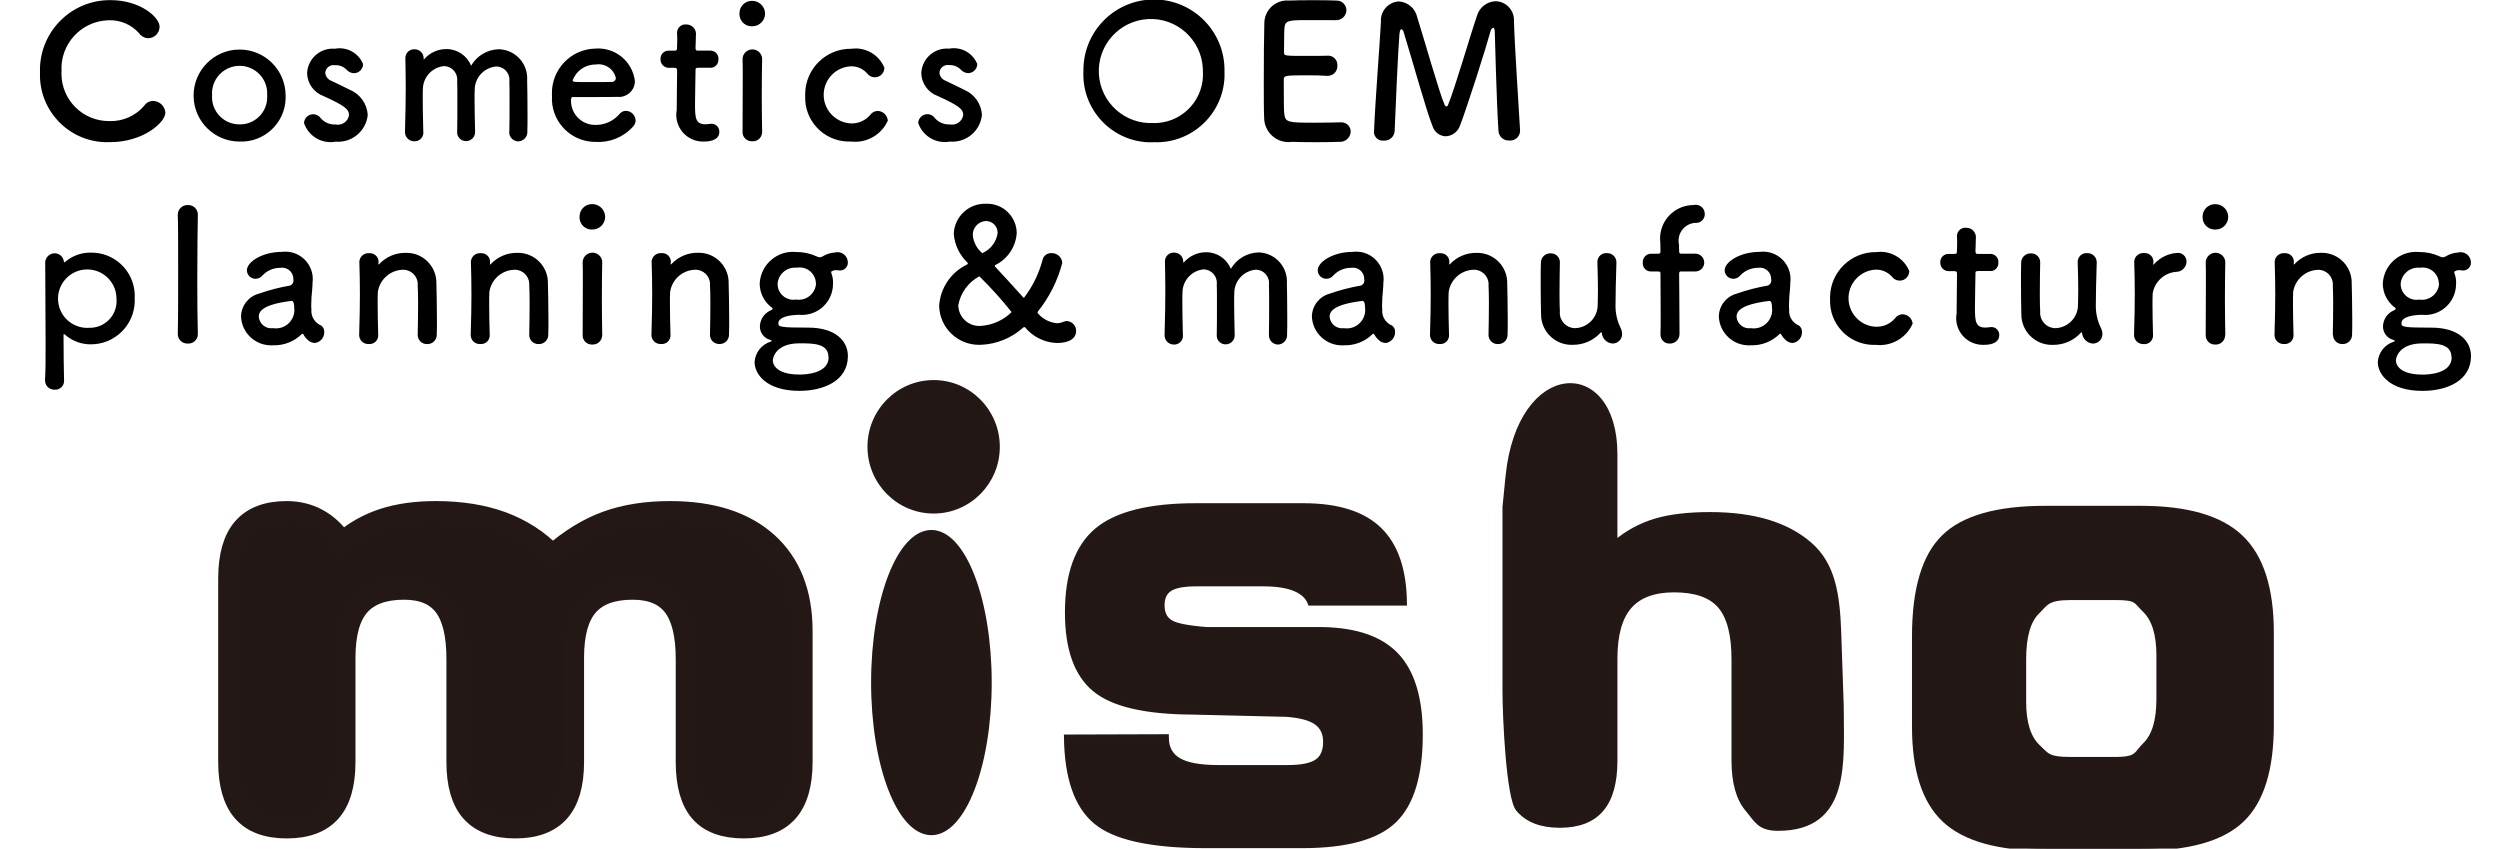 <?xml version="1.0" encoding="utf-8"?>
<!-- Generator: Adobe Illustrator 15.0.0, SVG Export Plug-In . SVG Version: 6.00 Build 0)  -->
<!DOCTYPE svg PUBLIC "-//W3C//DTD SVG 1.1//EN" "http://www.w3.org/Graphics/SVG/1.1/DTD/svg11.dtd">
<svg version="1.1" id="logo-footer" xmlns="http://www.w3.org/2000/svg" xmlns:xlink="http://www.w3.org/1999/xlink" x="0px"
	 y="0px" width="123px" height="41.75px" viewBox="75.369 0 123 41.75" enable-background="new 75.369 0 123 41.75"
	 xml:space="preserve">
<path id="Misho_Co._Ltd." display="none" d="M76.528,38.635c0.026,0.576,0.516,1.022,1.092,0.996
	c0.024-0.001,0.05-0.003,0.074-0.006c0.666,0.063,1.257-0.428,1.319-1.094c0-0.002,0-0.004,0.001-0.006
	c0.109-3.037,0.418-9.727,0.572-11.662c0.043-0.463,0.132-0.639,0.242-0.639c0.158,0.085,0.265,0.24,0.286,0.418
	c0.814,2.601,2.75,9.571,3.454,11.244c0.206,0.711,0.845,1.208,1.584,1.232c0.773-0.031,1.452-0.526,1.717-1.254
	c0.9-2.355,3.168-9.506,3.652-11.332c0.021-0.201,0.146-0.377,0.33-0.463c0.109,0,0.2,0.154,0.2,0.529c0,0,0.22,8.734,0.439,11.881
	c0.045,0.678,0.631,1.19,1.308,1.146c0.004-0.001,0.009-0.001,0.013-0.001c0.649,0.053,1.22-0.431,1.273-1.08
	c0.002-0.021,0.003-0.043,0.003-0.064v-0.088c-0.176-3.125-0.66-10.275-0.726-13.113c0.072-1.252-0.884-2.325-2.136-2.397
	c-0.021-0.001-0.043-0.002-0.064-0.003c-1.069,0.035-1.989,0.767-2.266,1.8c-0.858,2.509-2.619,8.625-3.455,10.649
	c-0.02,0.102-0.099,0.181-0.2,0.199c-0.106-0.017-0.192-0.096-0.22-0.199c-0.528-1.078-2.464-7.9-3.3-10.539
	c-0.23-1.06-1.141-1.834-2.224-1.893c-1.267,0.089-2.223,1.188-2.135,2.455c0.001,0.003,0.001,0.006,0.001,0.01
	c-0.176,3.189-0.682,9.373-0.836,13.224v0.044L76.528,38.635z M98.412,25.875c0.848,0.004,1.537-0.681,1.54-1.527
	c0-0.012,0-0.023,0-0.035c-0.026-0.832-0.707-1.494-1.54-1.5c-0.824-0.025-1.513,0.621-1.539,1.445
	c-0.001,0.019-0.001,0.037-0.001,0.055c-0.058,0.805,0.548,1.504,1.352,1.561C98.287,25.878,98.349,25.879,98.412,25.875z
	 M99.6,38.593v-0.044c-0.022-1.21-0.044-2.773-0.044-4.291c0-1.848,0.021-3.586,0.044-4.488v-0.045
	c-0.069-0.648-0.65-1.118-1.3-1.049c-0.578,0.061-1.026,0.535-1.055,1.116c0.022,0.594,0.022,1.474,0.022,2.464
	c0,2-0.022,4.512-0.022,6.337c-0.013,0.607,0.469,1.11,1.076,1.124c0.03,0,0.06,0,0.09-0.002c0.613,0.043,1.146-0.419,1.188-1.032
	c0.002-0.03,0.003-0.062,0.003-0.092L99.6,38.593z M108.918,36.523c-0.085-1.333-0.922-2.502-2.155-3.014
	c-0.66-0.352-1.65-0.792-2.223-1.078c-0.408-0.155-0.69-0.532-0.726-0.968c0.051-0.554,0.541-0.96,1.094-0.909
	c0.024,0.002,0.048,0.006,0.072,0.01c0.516-0.029,1.02,0.163,1.386,0.527c0.226,0.266,0.552,0.425,0.9,0.44
	c0.604-0.01,1.09-0.497,1.1-1.101c0-0.858-1.364-1.849-3.388-1.849c-1.698-0.146-3.191,1.114-3.337,2.812
	c-0.004,0.045-0.007,0.092-0.009,0.138c0.03,1.237,0.816,2.329,1.98,2.75c2.575,1.166,3.059,1.584,3.059,2.288
	c0,0.507-0.462,1.123-1.628,1.123c-0.683,0.038-1.343-0.247-1.782-0.771c-0.2-0.289-0.529-0.462-0.881-0.463
	c-0.596-0.005-1.091,0.462-1.122,1.058c0,0.726,1.122,2.243,3.808,2.243c1.955,0.157,3.673-1.286,3.854-3.239L108.918,36.523z
	 M117.694,38.549c-0.001,0.607,0.491,1.101,1.099,1.102c0.016,0,0.03-0.001,0.045-0.002c0.614,0.02,1.127-0.464,1.146-1.078
	c0.001-0.029,0-0.059-0.001-0.088c0.021-0.461,0.021-1.077,0.021-1.76c0-1.629-0.044-3.587-0.065-4.379
	c0.107-1.984-1.414-3.682-3.399-3.79c-0.157-0.009-0.315-0.007-0.473,0.005c-1.063-0.014-2.104,0.31-2.971,0.924
	c-0.032,0.029-0.069,0.053-0.11,0.066c-0.044,0-0.044-0.044-0.044-0.132c0.021-0.748,0.044-3.388,0.065-5.478
	c0.008-0.566-0.446-1.032-1.013-1.039c-0.036,0-0.073,0.001-0.108,0.005c-0.592-0.052-1.112,0.386-1.164,0.976
	c-0.001,0.012-0.002,0.024-0.002,0.036c0,1.474,0.021,4.092,0.021,6.843c0,2.772-0.021,5.676-0.088,7.768v0.044
	c0.003,0.6,0.491,1.083,1.091,1.081c0.025,0,0.05-0.002,0.075-0.004c0.571,0.049,1.074-0.377,1.122-0.948
	c0.005-0.058,0.005-0.116,0-0.173c-0.044-1.563-0.066-2.861-0.066-3.873c0-0.727,0-1.301,0.022-1.694
	c0.186-1.37,1.369-2.383,2.751-2.354c1.104-0.026,2.021,0.847,2.049,1.951c0.001,0.054,0,0.107-0.003,0.161
	c0.021,0.353,0.044,1.078,0.044,1.937c0,1.342-0.022,2.971-0.044,3.873V38.549L117.694,38.549z M127.658,39.736
	c2.946,0.105,5.419-2.199,5.523-5.145c0.005-0.141,0.005-0.281-0.001-0.422c-0.018-3.057-2.509-5.52-5.565-5.503
	s-5.52,2.509-5.503,5.565c0.018,3.05,2.499,5.511,5.549,5.502L127.658,39.736z M127.658,37.669c-1.814,0.024-3.305-1.426-3.33-3.239
	c-0.001-0.087,0.001-0.174,0.007-0.261c-0.123-1.829,1.26-3.411,3.089-3.534s3.411,1.26,3.534,3.088c0.01,0.148,0.01,0.298,0,0.446
	c0.127,1.8-1.229,3.362-3.029,3.49c-0.089,0.007-0.179,0.009-0.268,0.008L127.658,37.669z M155.283,36.26
	c-0.051-0.78-0.689-1.393-1.471-1.41c-0.434-0.004-0.839,0.212-1.078,0.572c-1.048,1.234-2.604,1.918-4.222,1.854
	c-4.644,0-5.722-4.137-5.722-5.985c0-2.972,1.981-6.14,5.7-6.14c1.383-0.047,2.714,0.526,3.63,1.563
	c0.259,0.365,0.676,0.586,1.123,0.594c0.741-0.021,1.333-0.623,1.342-1.363c0-1.188-2.377-3.213-5.875-3.213
	c-4.643-0.063-8.457,3.649-8.52,8.292c-0.002,0.141,0,0.281,0.005,0.421c-0.157,4.463,3.333,8.207,7.795,8.364
	c0.21,0.007,0.421,0.007,0.632-0.003c4.045-0.004,6.663-2.402,6.663-3.547L155.283,36.26z M162.104,39.736
	c2.946,0.105,5.42-2.197,5.524-5.145c0.005-0.141,0.005-0.281-0.002-0.422c-0.017-3.057-2.509-5.52-5.564-5.503
	c-3.057,0.017-5.521,2.509-5.503,5.565c0.017,3.051,2.501,5.513,5.553,5.502L162.104,39.736z M162.104,37.669
	c-1.814,0.024-3.305-1.427-3.329-3.241c-0.001-0.086,0.001-0.172,0.007-0.259c-0.123-1.829,1.26-3.411,3.089-3.534
	c1.828-0.123,3.411,1.26,3.534,3.088c0.01,0.148,0.01,0.298,0,0.446c0.127,1.801-1.23,3.364-3.032,3.49
	c-0.087,0.006-0.174,0.009-0.261,0.008L162.104,37.669z M172.149,38.068c-0.023-0.838-0.722-1.498-1.56-1.475
	c-0.001,0-0.002,0-0.003,0c-0.824-0.025-1.514,0.623-1.539,1.447c0,0.018-0.001,0.035-0.001,0.053
	c-0.067,0.783,0.512,1.473,1.294,1.54c0.082,0.007,0.164,0.007,0.246,0c0.863-0.009,1.56-0.708,1.565-1.571L172.149,38.068z
	 M175.509,41.391c0.572-0.66,1.585-2,2.157-2.838c0.162-0.225,0.254-0.492,0.265-0.77c-0.027-0.687-0.591-1.23-1.277-1.233
	c-0.439,0.015-0.837,0.269-1.034,0.661c-1.628,2.706-1.848,3.189-1.848,3.586c0.017,0.533,0.457,0.953,0.99,0.946
	c0.29-0.005,0.564-0.136,0.751-0.358L175.509,41.391z M185.639,24.251v0.462c0,2.178-0.089,7-0.089,10.012
	c0,0.813,0,1.518,0.022,1.98c0.066,1.936,1.276,2.662,3.3,2.816c0.286,0.021,1.584,0.043,2.86,0.043c1.3,0,2.6-0.021,2.882-0.043
	c0.716,0.048,1.336-0.494,1.385-1.21c0.001-0.015,0.002-0.03,0.002-0.044c0.009-0.637-0.499-1.158-1.135-1.167
	c-0.019-0.001-0.036,0-0.054,0.001h-0.102c-0.418,0.021-1.825,0.043-3.1,0.043c-2.992,0-3.477,0-3.565-1.057
	c-0.021-0.374-0.044-1.363-0.044-2.618c0-3.058,0.067-7.7,0.133-9.108v-0.088c0.052-0.688-0.464-1.287-1.15-1.339
	c-0.035-0.003-0.069-0.004-0.104-0.004c-0.673-0.009-1.226,0.53-1.234,1.204c0,0.031,0.001,0.064,0.003,0.096v0.022L185.639,24.251z
	 M201.916,30.874c0.531,0.005,0.966-0.422,0.971-0.953c0-0.027,0-0.054-0.003-0.081c0.047-0.523-0.34-0.984-0.862-1.031
	c-0.035-0.004-0.07-0.004-0.105-0.004h-1.475c-0.22,0-0.309-0.021-0.309-0.373c0,0,0.045-0.837,0.045-1.431
	c0.104-0.628-0.318-1.222-0.946-1.327c-0.072-0.012-0.146-0.017-0.22-0.015c-0.55-0.056-1.04,0.345-1.096,0.895
	c-0.003,0.032-0.005,0.063-0.005,0.095v0.066c0.022,0.242,0.022,0.506,0.022,0.77c0,0.507-0.022,0.947-0.022,0.947
	c0,0.308-0.021,0.373-0.374,0.373h-0.635c-0.531-0.016-0.976,0.402-0.991,0.935c0,0.026,0,0.053,0.001,0.079
	c-0.03,0.551,0.392,1.023,0.942,1.055c0.016,0,0.032,0.001,0.048,0.001h0.66c0.22,0,0.352,0.022,0.352,0.308v0.33
	c0,0.969-0.044,3.168-0.044,4.444c0,0.899,0,3.785,3.256,3.785c1.146,0,1.871-0.374,1.871-1.166
	c0.015-0.521-0.396-0.954-0.915-0.968c-0.011,0-0.021,0-0.031,0c-0.065,0-0.109,0.021-0.176,0.021
	c-0.168,0.025-0.337,0.039-0.507,0.044c-1.232,0-1.3-0.7-1.3-2.421c0-1.452,0.065-3.322,0.065-4.136c0-0.132,0-0.242,0.33-0.242
	H201.916L201.916,30.874z M214.884,38.374c0.002-0.208-0.052-0.413-0.153-0.595c-0.639-1.232-0.66-1.299-0.66-9.461
	c0-1.849,0.021-3.41,0.066-4.158v-0.11c0.024-0.606-0.447-1.119-1.055-1.144c-0.03-0.002-0.06-0.002-0.09,0
	c-0.596-0.024-1.099,0.439-1.123,1.035c-0.001,0.036-0.001,0.072,0.001,0.108c0.022,0.925,0.066,3.168,0.066,5.722
	c0,0.065-0.022,0.088-0.066,0.088c-0.031,0.003-0.063-0.005-0.088-0.022c-0.841-0.769-1.941-1.193-3.081-1.188
	c-2.92-0.036-5.316,2.303-5.352,5.223c-0.001,0.1,0,0.2,0.005,0.3c-0.166,2.881,2.035,5.351,4.917,5.517
	c0.143,0.008,0.286,0.01,0.43,0.006c1.325,0.003,2.589-0.557,3.478-1.539c0.029-0.037,0.066-0.068,0.109-0.088
	c0.044,0,0.066,0.043,0.088,0.132c0.309,1.21,0.727,1.386,1.232,1.386c0.683,0.01,1.25-0.526,1.279-1.209L214.884,38.374z
	 M208.745,37.648c-1.933,0.191-3.654-1.221-3.846-3.152c-0.191-1.933,1.22-3.654,3.152-3.846c1.932-0.191,3.654,1.219,3.846,3.152
	c0.012,0.122,0.018,0.245,0.017,0.368c0.159,1.753-1.134,3.303-2.887,3.461c-0.093,0.009-0.186,0.013-0.279,0.013L208.745,37.648z
	 M220.404,38.066c-0.023-0.838-0.722-1.499-1.56-1.476c-0.001,0-0.002,0-0.003,0c-0.824-0.025-1.514,0.622-1.539,1.447
	c0,0.018-0.001,0.035,0,0.053c-0.068,0.782,0.511,1.472,1.293,1.54c0.082,0.008,0.164,0.008,0.246,0
	c0.864-0.006,1.563-0.704,1.57-1.568L220.404,38.066z"/>
<path id="Cosmetics_OEM_planning_manufacturing" d="M83.506,5.543c-0.021-0.318-0.281-0.568-0.6-0.577
	c-0.177-0.001-0.343,0.087-0.441,0.235c-0.429,0.504-1.066,0.783-1.728,0.756c-1.288,0.006-2.338-1.034-2.344-2.322
	c0-0.042,0.001-0.084,0.003-0.127C78.322,2.196,79.326,1.073,80.637,1c0.03-0.002,0.061-0.003,0.091-0.003
	c0.565-0.019,1.109,0.215,1.484,0.639c0.105,0.15,0.276,0.241,0.459,0.244c0.304-0.009,0.546-0.255,0.55-0.559
	c0-0.486-0.973-1.314-2.4-1.314c-1.899-0.025-3.46,1.494-3.486,3.394c0,0.057,0,0.114,0.002,0.172
	c-0.064,1.825,1.363,3.357,3.188,3.422c0.086,0.003,0.173,0.002,0.26-0.001C82.434,6.992,83.506,6.011,83.506,5.543z M87.162,6.965
	c1.206,0.043,2.218-0.9,2.26-2.105c0.002-0.058,0.002-0.115-0.001-0.172c-0.008-1.25-1.027-2.258-2.277-2.25
	c-1.251,0.008-2.258,1.028-2.25,2.278C84.901,5.962,85.915,6.968,87.162,6.965z M87.162,6.119c-0.742,0.01-1.353-0.584-1.362-1.327
	c-0.001-0.035,0-0.07,0.003-0.105c-0.051-0.749,0.516-1.396,1.265-1.445c0.748-0.05,1.396,0.516,1.445,1.265
	c0.004,0.06,0.004,0.121,0,0.181c0.052,0.736-0.502,1.376-1.239,1.429C87.236,6.118,87.199,6.12,87.162,6.119z M93.462,5.651
	c-0.035-0.545-0.377-1.024-0.882-1.234c-0.27-0.144-0.675-0.324-0.909-0.441c-0.169-0.063-0.286-0.22-0.3-0.4
	c0.021-0.227,0.222-0.394,0.448-0.373c0.01,0.001,0.02,0.002,0.029,0.004c0.211-0.012,0.417,0.067,0.566,0.216
	c0.093,0.109,0.227,0.174,0.369,0.18c0.247-0.004,0.446-0.203,0.45-0.45c-0.223-0.55-0.803-0.866-1.386-0.756
	c-0.694-0.059-1.306,0.456-1.365,1.15c-0.001,0.019-0.002,0.037-0.003,0.056c0.012,0.506,0.333,0.953,0.81,1.125
	c1.054,0.478,1.251,0.649,1.251,0.937c-0.046,0.303-0.329,0.511-0.632,0.465c-0.012-0.002-0.022-0.004-0.034-0.006
	c-0.278,0.016-0.549-0.101-0.729-0.315c-0.082-0.118-0.217-0.188-0.36-0.189c-0.244-0.002-0.446,0.188-0.459,0.432
	c0.218,0.651,0.882,1.043,1.558,0.918C92.682,7.035,93.385,6.448,93.462,5.651z M100.422,6.479
	c-0.014,0.249,0.176,0.462,0.425,0.476c0.005,0,0.011,0.001,0.017,0.001c0.254-0.005,0.456-0.214,0.452-0.468
	c-0.001-0.011-0.001-0.021-0.002-0.032c0.009-0.2,0.009-0.468,0.009-0.765c0-0.657-0.009-1.432-0.018-1.747
	c0.051-0.787-0.545-1.466-1.332-1.518c-0.022-0.001-0.046-0.002-0.068-0.003c-0.563,0.017-1.077,0.323-1.359,0.81
	c-0.197-0.497-0.68-0.822-1.215-0.819C96.917,2.413,96.523,2.59,96.249,2.9c-0.01,0.012-0.021,0.021-0.036,0.027
	c-0.004-0.017-0.005-0.035-0.001-0.052c0.007-0.242-0.184-0.443-0.426-0.45c-0.008,0-0.016,0-0.023,0
	c-0.237-0.012-0.438,0.171-0.45,0.408c0,0.008,0,0.016,0,0.024v0.018c0.009,0.522,0.018,0.954,0.018,1.4
	c0,0.585-0.009,1.216-0.036,2.179v0.021c-0.013,0.25,0.179,0.463,0.429,0.476c0.01,0.001,0.021,0.001,0.03,0.001
	c0.236,0.009,0.436-0.175,0.445-0.411c0.001-0.025-0.001-0.05-0.004-0.076c-0.019-0.7-0.027-1.224-0.027-1.612
	c0-0.207,0-0.378,0.009-0.522c0.033-0.572,0.482-1.033,1.054-1.08c0.369,0.018,0.653,0.332,0.636,0.701
	c-0.001,0.019-0.003,0.037-0.005,0.055c0.009,0.153,0.009,0.5,0.009,0.909c0,0.55,0,1.2-0.009,1.549v0.009
	c-0.021,0.236,0.153,0.445,0.391,0.466c0.014,0.001,0.027,0.002,0.041,0.001c0.244,0.005,0.446-0.189,0.45-0.434
	c0.001-0.008,0-0.017,0-0.025V6.475c-0.018-0.7-0.027-1.224-0.027-1.612c0-0.207,0-0.378,0.01-0.522
	c0.041-0.573,0.497-1.029,1.07-1.071c0.363,0.011,0.648,0.314,0.638,0.676c-0.001,0.024-0.003,0.047-0.006,0.071
	c0.009,0.153,0.009,0.5,0.009,0.909c0,0.55,0,1.2-0.009,1.549l0,0L100.422,6.479z M106.506,6.236
	c0.087-0.082,0.136-0.196,0.136-0.315c-0.013-0.257-0.221-0.461-0.478-0.468c-0.118,0.001-0.229,0.054-0.306,0.144
	c-0.289,0.348-0.719,0.549-1.171,0.549c-0.654,0.021-1.202-0.491-1.224-1.145c-0.001-0.019-0.001-0.037-0.001-0.055
	c0-0.1,0.019-0.171,0.072-0.171c1.746,0,1.936,0,2.214-0.009c0.427,0.043,0.809-0.267,0.853-0.694
	c0.003-0.03,0.004-0.06,0.004-0.089c-0.118-0.966-0.975-1.668-1.945-1.593c-1.207,0.027-2.163,1.027-2.137,2.234
	c0.001,0.029,0.002,0.059,0.004,0.088c-0.076,1.175,0.815,2.189,1.99,2.265c0.054,0.004,0.107,0.005,0.161,0.004
	C105.369,7.025,106.043,6.75,106.506,6.236z M105.488,4.03c-0.243,0.009-0.648,0.009-1.017,0.009c-0.838,0-0.928,0-0.928-0.081
	c0.17-0.474,0.622-0.788,1.125-0.783c0.455-0.079,0.893,0.208,1,0.657C105.674,3.937,105.593,4.025,105.488,4.03z M110.316,3.337
	c0.218,0.004,0.396-0.169,0.4-0.387c0.001-0.012,0-0.024-0.001-0.036c0.02-0.214-0.139-0.403-0.353-0.422
	c-0.016-0.001-0.031-0.002-0.047-0.001h-0.601c-0.09,0-0.126-0.009-0.126-0.153c0,0,0.019-0.342,0.019-0.585
	c0.043-0.257-0.131-0.5-0.388-0.543c-0.029-0.005-0.06-0.007-0.09-0.006c-0.225-0.023-0.425,0.141-0.447,0.366
	c-0.002,0.013-0.002,0.026-0.002,0.039v0.027c0.009,0.1,0.009,0.208,0.009,0.316c0,0.207-0.009,0.387-0.009,0.387
	c0,0.126-0.01,0.153-0.153,0.153h-0.261c-0.218-0.004-0.397,0.17-0.4,0.387c-0.001,0.009,0,0.018,0,0.027
	c-0.013,0.225,0.16,0.418,0.386,0.431c0.005,0,0.01,0,0.015,0h0.27c0.09,0,0.145,0.009,0.145,0.126v0.135
	c0,0.4-0.019,1.3-0.019,1.819c-0.13,0.713,0.343,1.397,1.057,1.527c0.091,0.017,0.183,0.023,0.275,0.021
	c0.468,0,0.766-0.153,0.766-0.477c0.007-0.213-0.159-0.392-0.372-0.4c-0.005,0-0.011,0-0.016,0c-0.026,0-0.045,0.009-0.071,0.009
	c-0.069,0.01-0.138,0.016-0.207,0.018c-0.5,0-0.531-0.288-0.531-0.99c0-0.6,0.026-1.36,0.026-1.693c0-0.054,0-0.1,0.136-0.1h0.587
	L110.316,3.337z M112.38,1.293c0.347,0.002,0.629-0.277,0.631-0.624c0-0.005,0-0.01,0-0.015c-0.013-0.34-0.29-0.61-0.631-0.612
	c-0.337-0.011-0.619,0.254-0.629,0.592c-0.001,0.007-0.001,0.014-0.001,0.02c-0.021,0.331,0.229,0.617,0.56,0.639
	C112.333,1.294,112.356,1.294,112.38,1.293z M112.866,6.493V6.475c-0.009-0.5-0.018-1.134-0.018-1.756
	c0-0.756,0.009-1.467,0.018-1.836V2.865c-0.027-0.266-0.264-0.459-0.529-0.432c-0.238,0.024-0.423,0.219-0.434,0.458
	c0.009,0.243,0.009,0.6,0.009,1.008c0,0.819-0.009,1.846-0.009,2.593c-0.007,0.247,0.188,0.453,0.436,0.459c0.014,0,0.027,0,0.041,0
	c0.251,0.017,0.468-0.172,0.485-0.423c0.001-0.011,0.001-0.021,0.001-0.032V6.493z M119.049,5.935
	c-0.018-0.265-0.234-0.472-0.5-0.477c-0.147,0.002-0.285,0.077-0.368,0.2c-0.237,0.277-0.59,0.43-0.954,0.414
	c-0.776-0.042-1.372-0.704-1.331-1.479c0.038-0.712,0.602-1.283,1.313-1.33c0.311-0.014,0.611,0.111,0.819,0.342
	c0.15,0.212,0.444,0.262,0.656,0.111c0.124-0.088,0.198-0.229,0.198-0.381c-0.263-0.645-0.93-1.03-1.619-0.936
	c-1.239-0.02-2.26,0.969-2.279,2.208c-0.001,0.038,0,0.076,0.001,0.114c-0.048,1.191,0.879,2.195,2.07,2.242
	c0.06,0.002,0.12,0.002,0.181,0c0.763,0.09,1.497-0.324,1.813-1.024V5.935z M123.681,5.647c-0.035-0.545-0.377-1.024-0.883-1.234
	c-0.271-0.144-0.676-0.324-0.909-0.441c-0.17-0.063-0.287-0.22-0.301-0.4c0.021-0.227,0.222-0.394,0.448-0.373
	c0.01,0.001,0.02,0.002,0.029,0.004c0.211-0.012,0.417,0.066,0.566,0.216c0.094,0.109,0.228,0.174,0.37,0.18
	c0.247-0.004,0.446-0.203,0.45-0.45c-0.224-0.55-0.804-0.866-1.387-0.756c-0.694-0.059-1.306,0.456-1.364,1.15
	c-0.002,0.019-0.003,0.037-0.004,0.056c0.012,0.506,0.334,0.953,0.81,1.125c1.055,0.478,1.253,0.649,1.253,0.937
	c-0.047,0.303-0.329,0.511-0.633,0.465c-0.012-0.002-0.023-0.004-0.034-0.006c-0.279,0.016-0.55-0.101-0.729-0.315
	c-0.082-0.118-0.217-0.189-0.36-0.189c-0.243-0.002-0.446,0.188-0.459,0.432c0.218,0.651,0.882,1.043,1.558,0.918
	c0.797,0.066,1.499-0.519,1.579-1.315V5.647z M132.139,6.997c1.846,0.073,3.402-1.365,3.476-3.211
	c0.004-0.094,0.003-0.188-0.001-0.282c0.032-1.917-1.495-3.497-3.412-3.529c-1.916-0.032-3.496,1.496-3.529,3.412
	c0,0.039,0,0.078,0,0.117c-0.088,1.842,1.333,3.407,3.175,3.496c0.098,0.005,0.194,0.005,0.292,0.001V6.997z M132.139,6.052
	c-1.412,0.082-2.623-0.997-2.705-2.408c-0.082-1.412,0.997-2.623,2.409-2.705c1.411-0.082,2.622,0.997,2.704,2.409
	c0.003,0.052,0.005,0.104,0.005,0.157c0.084,1.323-0.921,2.463-2.243,2.547c-0.057,0.003-0.113,0.005-0.17,0.005V6.052z
	 M141.081,0.992c0.275,0.018,0.514-0.191,0.531-0.467c0.001-0.007,0.001-0.013,0.001-0.02c-0.001-0.265-0.218-0.479-0.482-0.477
	c-0.006,0-0.012,0-0.018,0c-0.135-0.009-0.63-0.019-1.143-0.019c-0.514,0-1.018,0.009-1.18,0.019
	c-0.616-0.053-1.158,0.403-1.212,1.02c-0.003,0.038-0.005,0.076-0.004,0.114c-0.018,0.568-0.027,1.792-0.027,2.89
	c0,0.729,0,1.4,0.019,1.774c0.019,0.662,0.571,1.184,1.234,1.165c0.048-0.001,0.096-0.005,0.144-0.013
	c0.117,0.009,0.639,0.018,1.152,0.018c0.513,0,1.044-0.009,1.16-0.018c0.289,0.024,0.543-0.191,0.567-0.479
	c0-0.007,0.001-0.014,0.001-0.021c0.002-0.252-0.201-0.458-0.454-0.46c-0.011,0-0.021,0-0.033,0.001h-0.045
	c-0.171,0.009-0.747,0.018-1.277,0.018c-1.27,0-1.413-0.018-1.458-0.432c-0.019-0.153-0.027-0.36-0.027-1.7
	c0-0.189,0.09-0.2,1.206-0.2c0.342,0,0.684,0.009,0.909,0.027h0.045c0.264,0.001,0.478-0.212,0.479-0.476
	c0-0.012-0.001-0.025-0.002-0.038c0.015-0.25-0.176-0.464-0.426-0.479c-0.024-0.001-0.049-0.001-0.074,0.002
	c-0.162,0.009-0.594,0.009-1.008,0.009c-1.107,0-1.116,0-1.116-0.18c0.009-0.522,0-0.964,0.019-1.18
	c0.026-0.387,0.216-0.4,1.115-0.4c0.604-0.005,1.404,0.004,1.404,0.004V0.992z M142.968,6.511c0.012,0.236,0.212,0.419,0.448,0.408
	c0.01,0,0.02-0.001,0.029-0.002c0.272,0.023,0.514-0.177,0.54-0.45c0.045-1.242,0.171-3.979,0.234-4.771
	c0.018-0.19,0.055-0.262,0.1-0.262c0.065,0.034,0.108,0.098,0.117,0.171c0.334,1.063,1.126,3.917,1.414,4.6
	c0.086,0.289,0.347,0.49,0.647,0.5c0.316-0.013,0.593-0.216,0.7-0.513c0.369-0.963,1.3-3.889,1.5-4.637
	c0.009-0.083,0.06-0.155,0.135-0.189c0.045,0,0.081,0.063,0.081,0.216c0,0,0.09,3.575,0.181,4.862
	c0.017,0.276,0.253,0.486,0.529,0.469c0.003,0,0.007,0,0.011,0c0.266,0.021,0.498-0.176,0.521-0.442
	c0-0.009,0.001-0.017,0.001-0.026V6.407c-0.072-1.278-0.27-4.2-0.3-5.366c0.029-0.512-0.361-0.95-0.873-0.98
	c-0.009,0-0.019,0-0.027-0.001c-0.438,0.015-0.814,0.314-0.927,0.738c-0.352,1.027-1.072,3.529-1.414,4.358
	c-0.007,0.041-0.04,0.073-0.081,0.081c-0.043-0.007-0.078-0.039-0.09-0.081c-0.216-0.442-1.008-3.232-1.35-4.313
	c-0.095-0.434-0.467-0.75-0.91-0.773c-0.518,0.035-0.909,0.482-0.874,1c0,0.002,0.001,0.005,0.001,0.008
	c-0.072,1.306-0.279,3.835-0.342,5.411v0.018L142.968,6.511z M78.512,12.875c-0.021-0.233-0.216-0.413-0.45-0.414
	c-0.259,0-0.469,0.208-0.47,0.467c0,0.011,0.001,0.022,0.002,0.033c0,0.855,0.018,2.548,0.018,3.907c0,0.792,0,1.467-0.027,1.792
	v0.045c-0.007,0.251,0.19,0.461,0.441,0.468c0.012,0,0.024,0,0.036,0c0.238,0.016,0.443-0.164,0.459-0.402
	c0.002-0.022,0.002-0.044,0-0.065c-0.009-0.37-0.027-1.225-0.027-2.215c0-0.036,0.009-0.054,0.027-0.054
	c0.016,0.008,0.03,0.017,0.045,0.027c0.345,0.307,0.79,0.477,1.251,0.477c1.19,0.014,2.167-0.939,2.182-2.13
	c0-0.043-0.001-0.086-0.003-0.129c0.068-1.174-0.829-2.182-2.004-2.25c-0.06-0.003-0.12-0.004-0.18-0.003
	c-0.46-0.002-0.905,0.165-1.251,0.468c-0.008,0.007-0.018,0.01-0.027,0.009C78.522,12.899,78.513,12.888,78.512,12.875z
	 M79.799,16.125c-0.79,0.076-1.493-0.503-1.569-1.293s0.503-1.493,1.294-1.569c0.79-0.076,1.493,0.503,1.569,1.293
	c0.004,0.042,0.006,0.085,0.007,0.128c0.071,0.723-0.457,1.366-1.18,1.438c-0.041,0.004-0.082,0.006-0.124,0.006L79.799,16.125z
	 M84.116,16.425c-0.006,0.258,0.198,0.472,0.456,0.478c0.015,0,0.029,0,0.044-0.001c0.252,0.016,0.469-0.175,0.485-0.427
	c0.001-0.014,0.001-0.027,0.001-0.041v-0.018c-0.019-0.684-0.027-1.648-0.027-2.6c0-1.4,0.018-2.791,0.027-3.232v-0.018
	c0.007-0.257-0.196-0.47-0.453-0.477c-0.011,0-0.021,0-0.033,0c-0.262-0.014-0.485,0.187-0.5,0.449
	c-0.001,0.017-0.001,0.034,0,0.051c0.018,0.36,0.018,1.5,0.018,2.71s0,2.485-0.018,3.115v0.009V16.425z M90.863,16.875
	c0.269-0.036,0.467-0.269,0.459-0.54c0.006-0.122-0.048-0.24-0.144-0.315c-0.323-0.128-0.521-0.455-0.487-0.8
	c-0.008-0.069-0.012-0.138-0.009-0.208c0.001-0.25,0.017-0.499,0.045-0.747c0.01-0.126,0.019-0.234,0.019-0.351
	c0.101-0.741-0.419-1.422-1.159-1.522c-0.123-0.017-0.248-0.016-0.372,0.001c-0.908,0-1.699,0.477-1.699,0.909
	c0.005,0.234,0.198,0.419,0.432,0.414l0,0c0.13-0.002,0.252-0.061,0.333-0.162c0.228-0.244,0.548-0.381,0.882-0.378
	c0.302-0.047,0.585,0.158,0.633,0.46c0.006,0.036,0.008,0.071,0.007,0.107c0.029,0.128-0.039,0.259-0.162,0.306
	c-0.523,0.091-1.038,0.225-1.539,0.4c-0.51,0.138-0.866,0.598-0.874,1.126c0.035,0.817,0.727,1.45,1.544,1.415
	c0.011,0,0.021-0.001,0.032-0.002c0.521,0.018,1.025-0.177,1.399-0.54c0.014-0.016,0.033-0.026,0.054-0.027
	c0.017,0.002,0.029,0.013,0.036,0.027c0.063,0.114,0.145,0.215,0.243,0.3c0.091,0.078,0.206,0.123,0.325,0.127H90.863z
	 M89.719,14.804c0.107,0,0.126,0.2,0.126,0.334c0.062,0.497-0.291,0.95-0.788,1.012c-0.085,0.011-0.172,0.009-0.257-0.004
	c-0.337,0.047-0.648-0.188-0.696-0.526c-0.001-0.011-0.002-0.021-0.003-0.032c0-0.216,0.09-0.6,1.61-0.784l0,0H89.719z
	 M95.919,16.479c0,0.248,0.2,0.45,0.448,0.45c0.007,0,0.014,0,0.021,0c0.251,0.008,0.461-0.19,0.469-0.442c0-0.012,0-0.023,0-0.035
	c0.009-0.189,0.009-0.441,0.009-0.72c0-0.666-0.018-1.468-0.027-1.792c0.017-0.813-0.63-1.485-1.442-1.5c-0.026,0-0.053,0-0.079,0
	c-0.482-0.004-0.945,0.191-1.278,0.54c-0.012,0.015-0.027,0.028-0.045,0.036c-0.009,0-0.009-0.009-0.009-0.018v-0.027
	c0-0.027,0.009-0.054,0.009-0.09c0-0.234-0.19-0.425-0.426-0.424c-0.011,0-0.022,0-0.033,0.001
	c-0.245-0.023-0.463,0.156-0.486,0.401c0,0.001-0.001,0.002-0.001,0.004v0.012c0.019,0.6,0.027,1.071,0.027,1.611
	c0,0.54-0.009,1.126-0.036,1.981v0.018c0.002,0.246,0.202,0.444,0.448,0.442c0.01,0,0.02,0,0.03-0.001
	c0.233,0.02,0.439-0.154,0.459-0.388c0.002-0.024,0.002-0.047,0-0.071c-0.019-0.639-0.027-1.116-0.027-1.486
	c0-0.252,0-0.459,0.009-0.621c0.093-0.614,0.612-1.073,1.233-1.089c0.396-0.008,0.724,0.306,0.731,0.702
	c0.001,0.027,0,0.054-0.003,0.081c0.009,0.145,0.019,0.45,0.019,0.811c0,0.55-0.01,1.234-0.019,1.6v0.011V16.479z M101.407,16.479
	c-0.001,0.248,0.199,0.45,0.447,0.45c0.007,0,0.014,0,0.021,0c0.251,0.008,0.461-0.19,0.469-0.441c0-0.012,0-0.024-0.001-0.036
	c0.01-0.189,0.01-0.441,0.01-0.72c0-0.666-0.019-1.468-0.027-1.792c0.017-0.812-0.629-1.484-1.44-1.5c-0.027,0-0.054,0-0.08,0
	c-0.482-0.004-0.945,0.191-1.278,0.54c-0.012,0.015-0.027,0.028-0.045,0.036c-0.01,0-0.01-0.009-0.01-0.018v-0.027
	c0-0.027,0.01-0.054,0.01-0.09c-0.001-0.234-0.191-0.425-0.426-0.424c-0.012,0-0.023,0-0.034,0.001
	c-0.245-0.023-0.462,0.156-0.485,0.4c-0.001,0.001-0.001,0.003-0.001,0.005v0.012c0.019,0.6,0.027,1.071,0.027,1.611
	c0,0.54-0.009,1.126-0.036,1.981v0.018c0.001,0.246,0.2,0.443,0.445,0.442c0.011,0,0.021,0,0.031-0.001
	c0.234,0.02,0.439-0.154,0.459-0.388c0.002-0.024,0.002-0.047,0-0.071c-0.018-0.639-0.026-1.116-0.026-1.486
	c0-0.252,0-0.459,0.009-0.621c0.093-0.614,0.613-1.073,1.234-1.089c0.396-0.008,0.723,0.306,0.731,0.702
	c0.001,0.027,0,0.054-0.003,0.081c0.009,0.145,0.018,0.45,0.018,0.811c0,0.55-0.009,1.234-0.018,1.6v0.011V16.479z M104.513,11.293
	c0.346,0.002,0.628-0.277,0.63-0.624c0-0.005,0-0.01,0-0.015c-0.012-0.34-0.29-0.61-0.63-0.612c-0.338-0.011-0.619,0.254-0.63,0.592
	c0,0.007-0.001,0.014-0.001,0.02c-0.021,0.331,0.229,0.617,0.56,0.639C104.466,11.294,104.489,11.294,104.513,11.293L104.513,11.293
	z M104.999,16.493v-0.018c-0.009-0.5-0.018-1.134-0.018-1.756c0-0.756,0.009-1.467,0.018-1.836v-0.018
	c-0.026-0.266-0.264-0.459-0.529-0.432c-0.238,0.024-0.423,0.219-0.434,0.458c0.009,0.243,0.009,0.6,0.009,1.008
	c0,0.819-0.009,1.846-0.009,2.593c-0.007,0.247,0.188,0.453,0.436,0.459c0.014,0,0.028,0,0.042,0
	c0.25,0.014,0.466-0.178,0.479-0.428c0.001-0.009,0.001-0.018,0.001-0.027L104.999,16.493z M110.299,16.475
	c0,0.248,0.2,0.45,0.448,0.45c0.007,0,0.014,0,0.021,0c0.251,0.008,0.461-0.19,0.468-0.441c0.001-0.012,0-0.024,0-0.036
	c0.009-0.189,0.009-0.441,0.009-0.72c0-0.666-0.018-1.468-0.027-1.792c0.017-0.812-0.628-1.484-1.44-1.5c-0.026,0-0.054,0-0.08,0
	c-0.482-0.005-0.945,0.191-1.278,0.54c-0.012,0.015-0.027,0.028-0.045,0.036c-0.009,0-0.009-0.009-0.009-0.018v-0.027
	c0-0.027,0.009-0.054,0.009-0.09c0-0.234-0.19-0.425-0.426-0.424c-0.011,0-0.022,0-0.033,0.001
	c-0.245-0.023-0.463,0.156-0.486,0.401c0,0.001,0,0.002-0.001,0.003v0.016c0.019,0.6,0.027,1.071,0.027,1.611
	c0,0.54-0.009,1.126-0.036,1.981v0.018c0.001,0.246,0.201,0.443,0.446,0.442c0.01,0,0.021,0,0.031-0.001
	c0.233,0.021,0.439-0.153,0.46-0.387c0.002-0.024,0.002-0.048,0-0.072c-0.019-0.639-0.027-1.116-0.027-1.486
	c0-0.252,0-0.459,0.009-0.621c0.093-0.614,0.612-1.073,1.233-1.089c0.396-0.008,0.724,0.306,0.731,0.702
	c0.001,0.027,0,0.054-0.003,0.081c0.01,0.145,0.019,0.45,0.019,0.811c0,0.55-0.009,1.234-0.019,1.6V16.475L110.299,16.475z
	 M114.653,15.485c0.838,0.096,1.595-0.506,1.69-1.344c0.006-0.056,0.01-0.112,0.01-0.168c0.012-0.181-0.016-0.362-0.081-0.531
	c-0.006-0.017-0.01-0.036-0.009-0.054c-0.003-0.022,0.014-0.042,0.035-0.045c0.057-0.036,0.122-0.055,0.189-0.054
	c0.039-0.001,0.078,0.002,0.117,0.009c0.032,0.008,0.066,0.011,0.1,0.009c0.212-0.002,0.382-0.175,0.38-0.387
	c-0.001-0.009-0.001-0.019-0.002-0.027c-0.01-0.279-0.244-0.497-0.523-0.486c-0.039,0.001-0.077,0.007-0.115,0.018
	c-0.213,0.011-0.42,0.076-0.6,0.189c-0.043,0.028-0.093,0.043-0.145,0.045c-0.054-0.001-0.106-0.017-0.153-0.045
	c-0.313-0.144-0.654-0.218-1-0.216h-0.018c-0.9-0.082-1.695,0.582-1.777,1.481c-0.003,0.031-0.005,0.063-0.006,0.094
	c0.008,0.433,0.205,0.841,0.54,1.117c0.047,0.021,0.083,0.06,0.101,0.108c-0.029,0.039-0.07,0.067-0.117,0.081
	c-0.313,0.143-0.515,0.456-0.514,0.8c0.006,0.299,0.207,0.559,0.495,0.639c0.063,0.018,0.081,0.036,0.081,0.054
	c-0.008,0.019-0.025,0.032-0.045,0.036c-0.448,0.138-0.764,0.54-0.792,1.008c0,0.586,0.576,1.414,2.206,1.414
	c1.206,0,2.385-0.5,2.385-1.711c0-0.738-0.6-1.4-1.953-1.4c-1.353,0-1.468-0.036-1.468-0.2c-0.01-0.343,0.604-0.42,0.981-0.429
	L114.653,15.485z M115.517,13.954c-0.03,0.467-0.434,0.822-0.9,0.792c-0.027-0.002-0.055-0.005-0.081-0.009
	c-0.421,0.075-0.823-0.207-0.898-0.628c-0.008-0.048-0.012-0.097-0.012-0.146c0.035-0.474,0.447-0.829,0.922-0.794
	c0.008,0,0.017,0.001,0.024,0.002c0.435-0.077,0.851,0.213,0.928,0.647c0.008,0.046,0.013,0.093,0.013,0.14L115.517,13.954z
	 M116.138,17.573c0,0.82-1.171,0.855-1.423,0.855c-1.3,0-1.323-0.622-1.323-0.7c0-0.108,0.126-0.837,1.314-0.837
	c0.677,0.001,1.424,0.001,1.424,0.683L116.138,17.573z M128.315,16.295c0.007-0.26-0.19-0.48-0.45-0.5
	c-0.059,0-0.117,0.012-0.171,0.036c-0.105,0.046-0.219,0.07-0.333,0.072c-0.356-0.036-0.685-0.207-0.919-0.477
	c-0.016-0.014-0.025-0.033-0.027-0.054c0.004-0.016,0.01-0.031,0.019-0.045c0.563-0.705,0.973-1.521,1.199-2.395
	c-0.019-0.28-0.259-0.493-0.54-0.477c-0.194-0.01-0.37,0.118-0.423,0.306c-0.179,0.685-0.491,1.327-0.919,1.89
	c-0.022-0.003-0.042-0.017-0.054-0.036c-0.45-0.5-0.936-1.035-1.359-1.485c-0.014-0.012-0.022-0.027-0.026-0.045
	c-0.001-0.019,0.01-0.037,0.026-0.045c0.606-0.297,1.008-0.894,1.054-1.567c-0.004-0.805-0.659-1.454-1.464-1.45
	c-0.017,0-0.032,0-0.049,0.001c-0.847-0.026-1.556,0.638-1.585,1.485c0.044,0.539,0.285,1.042,0.677,1.414
	c0.011,0.008,0.018,0.022,0.018,0.036c-0.006,0.022-0.019,0.041-0.037,0.054c-0.791,0.377-1.318,1.151-1.377,2.026
	c0.019,1.083,0.913,1.946,1.996,1.927c0.016,0,0.032,0,0.048-0.001c0.773-0.029,1.513-0.328,2.088-0.846
	c0.017-0.018,0.039-0.028,0.063-0.027c0.014,0,0.027,0.007,0.036,0.018c0.382,0.46,0.941,0.738,1.54,0.765
	c0.891,0,0.967-0.423,0.967-0.576L128.315,16.295z M123.76,12.424c-0.018,0.016-0.04,0.026-0.063,0.027
	c-0.011-0.003-0.021-0.009-0.027-0.018c-0.247-0.218-0.404-0.52-0.44-0.847c-0.019-0.365,0.256-0.68,0.621-0.711
	c0.315-0.016,0.584,0.228,0.6,0.543c0.001,0.017,0.001,0.034,0,0.051c-0.059,0.416-0.32,0.775-0.697,0.959L123.76,12.424z
	 M125.146,15.35c-0.405,0.402-0.942,0.645-1.513,0.684c-0.567,0.047-1.066-0.375-1.113-0.944c-0.002-0.024-0.003-0.049-0.003-0.073
	c0.109-0.608,0.491-1.132,1.036-1.423c0.564,0.553,1.095,1.141,1.586,1.76L125.146,15.35z M137.802,16.475
	c-0.015,0.249,0.175,0.462,0.424,0.476c0.006,0,0.011,0,0.017,0.001c0.254-0.005,0.456-0.214,0.452-0.468
	c-0.001-0.011-0.001-0.021-0.002-0.032c0.009-0.2,0.009-0.468,0.009-0.765c0-0.657-0.009-1.432-0.018-1.747
	c0.051-0.787-0.545-1.467-1.332-1.518c-0.022-0.001-0.046-0.002-0.068-0.003c-0.563,0.017-1.077,0.323-1.359,0.81
	c-0.197-0.497-0.68-0.822-1.215-0.819c-0.413-0.001-0.807,0.176-1.081,0.486c-0.009,0.012-0.021,0.021-0.035,0.027
	c-0.007-0.014-0.01-0.029-0.01-0.045c0.007-0.242-0.184-0.443-0.426-0.45c-0.008,0-0.016,0-0.024,0
	c-0.236-0.012-0.438,0.171-0.449,0.408c0,0.008,0,0.016,0,0.024v0.015c0.009,0.522,0.018,0.954,0.018,1.4
	c0,0.585-0.009,1.216-0.036,2.179v0.021c-0.013,0.25,0.179,0.463,0.429,0.476c0.01,0.001,0.021,0.001,0.03,0.001
	c0.236,0.009,0.436-0.175,0.445-0.411c0.001-0.025-0.001-0.05-0.004-0.076c-0.019-0.7-0.027-1.224-0.027-1.612
	c0-0.207,0-0.378,0.009-0.522c0.033-0.572,0.483-1.033,1.055-1.08c0.369,0.019,0.653,0.333,0.635,0.701
	c-0.001,0.019-0.003,0.037-0.005,0.055c0.009,0.153,0.009,0.5,0.009,0.909c0,0.55,0,1.2-0.009,1.549v0.009
	c-0.021,0.236,0.153,0.445,0.391,0.466c0.014,0.001,0.027,0.002,0.041,0.001c0.244,0.005,0.446-0.189,0.45-0.434
	c0-0.008,0-0.017,0-0.025v-0.009c-0.018-0.7-0.027-1.224-0.027-1.612c0-0.207,0-0.378,0.01-0.522
	c0.041-0.573,0.497-1.029,1.07-1.071c0.362,0.01,0.647,0.312,0.638,0.674c-0.001,0.024-0.003,0.049-0.007,0.073
	c0.01,0.153,0.01,0.5,0.01,0.909c0,0.55,0,1.2-0.01,1.549l0,0H137.802z M143.547,16.875c0.27-0.036,0.468-0.269,0.46-0.54
	c0.007-0.122-0.047-0.24-0.144-0.315c-0.323-0.127-0.522-0.455-0.487-0.8c-0.008-0.069-0.011-0.138-0.009-0.208
	c0.002-0.25,0.017-0.499,0.045-0.747c0.009-0.126,0.019-0.234,0.019-0.351c0.101-0.74-0.418-1.421-1.157-1.522
	c-0.124-0.017-0.25-0.016-0.373,0.001c-0.909,0-1.7,0.477-1.7,0.909c0.006,0.234,0.199,0.419,0.433,0.414
	c0.13-0.002,0.252-0.061,0.333-0.162c0.229-0.244,0.549-0.381,0.883-0.378c0.302-0.048,0.585,0.158,0.632,0.46
	c0.006,0.035,0.008,0.071,0.007,0.107c0.03,0.128-0.039,0.259-0.162,0.306c-0.523,0.091-1.038,0.225-1.539,0.4
	c-0.51,0.138-0.866,0.598-0.874,1.126c0.036,0.817,0.728,1.45,1.545,1.415c0.01,0,0.021-0.001,0.031-0.002
	c0.521,0.017,1.025-0.177,1.4-0.54c0.014-0.016,0.032-0.025,0.054-0.027c0.016,0.002,0.029,0.013,0.036,0.027
	c0.062,0.114,0.145,0.216,0.243,0.3c0.089,0.077,0.201,0.122,0.318,0.127H143.547z M142.404,14.804c0.108,0,0.126,0.2,0.126,0.334
	c0.063,0.497-0.29,0.951-0.787,1.013c-0.086,0.011-0.172,0.009-0.257-0.004c-0.338,0.047-0.649-0.188-0.696-0.526
	c-0.002-0.011-0.003-0.021-0.004-0.032c0-0.216,0.09-0.6,1.611-0.784h0.009H142.404z M148.604,16.479
	c-0.001,0.248,0.199,0.45,0.447,0.45c0.007,0,0.014,0,0.021,0c0.252,0.008,0.462-0.19,0.47-0.442c0-0.011,0-0.023-0.001-0.034
	c0.009-0.189,0.009-0.441,0.009-0.72c0-0.666-0.018-1.468-0.026-1.792c0.016-0.813-0.632-1.485-1.445-1.5c-0.025,0-0.051,0-0.077,0
	c-0.482-0.005-0.945,0.191-1.277,0.54c-0.013,0.015-0.028,0.028-0.046,0.036c-0.009,0-0.009-0.009-0.009-0.018v-0.027
	c0-0.027,0.009-0.054,0.009-0.09c0-0.234-0.19-0.425-0.425-0.424c-0.012,0-0.023,0-0.035,0.001c-0.244-0.023-0.462,0.156-0.485,0.4
	c0,0.001,0,0.003,0,0.004v0.012c0.018,0.6,0.026,1.071,0.026,1.611c0,0.54-0.009,1.126-0.035,1.981v0.018
	c0.001,0.246,0.2,0.443,0.445,0.442c0.011,0,0.021,0,0.031-0.001c0.233,0.021,0.439-0.153,0.46-0.387
	c0.002-0.024,0.002-0.048,0-0.072c-0.018-0.639-0.027-1.116-0.027-1.486c0-0.252,0-0.459,0.01-0.621
	c0.093-0.614,0.612-1.073,1.232-1.089c0.396-0.008,0.724,0.306,0.732,0.702c0,0.027-0.001,0.054-0.003,0.081
	c0.009,0.145,0.018,0.45,0.018,0.811c0,0.55-0.009,1.234-0.018,1.6v0.011V16.479z M152.116,12.905
	c0.001-0.242-0.194-0.44-0.437-0.441c-0.008,0-0.015,0-0.022,0c-0.255-0.008-0.469,0.191-0.477,0.446
	c-0.001,0.01-0.001,0.021,0,0.031c-0.01,0.243-0.01,0.6-0.01,0.972c0,0.6,0.01,1.252,0.019,1.54
	c-0.008,0.828,0.658,1.506,1.486,1.513c0.026,0,0.053,0,0.079-0.001c0.518,0.004,1.011-0.212,1.359-0.594
	c0.009-0.013,0.021-0.023,0.037-0.027c0.015,0.01,0.025,0.027,0.027,0.045c0.028,0.277,0.253,0.494,0.53,0.513
	c0.257,0.002,0.466-0.204,0.469-0.46c0-0.002,0-0.005,0-0.008c-0.001-0.11-0.028-0.219-0.081-0.315
	c-0.166-0.343-0.25-0.72-0.243-1.1c0-0.586,0.018-1.135,0.045-2.1v-0.014c0-0.25-0.202-0.451-0.451-0.451
	c-0.009,0-0.018,0-0.026,0.001c-0.236-0.018-0.441,0.16-0.459,0.396c-0.001,0.021-0.001,0.042,0,0.063
	c0.018,0.54,0.026,1,0.026,1.368c0,0.368-0.009,0.648-0.018,0.847c-0.065,0.567-0.537,1-1.107,1.017
	c-0.417-0.002-0.753-0.342-0.751-0.759c0.001-0.023,0.002-0.046,0.004-0.069c-0.009-0.144-0.018-0.451-0.018-0.8
	c0-0.558,0.009-1.233,0.018-1.6V12.905L152.116,12.905z M158.816,13.355c0.241-0.02,0.42-0.232,0.4-0.473
	c-0.019-0.213-0.188-0.382-0.4-0.4h-0.704c-0.063,0-0.126,0-0.126-0.09c-0.009-0.117-0.009-0.2-0.009-0.351
	c-0.109-0.476,0.188-0.949,0.663-1.058c0.025-0.006,0.05-0.01,0.075-0.014h0.097c0.237,0.001,0.431-0.19,0.433-0.427
	c0-0.007-0.001-0.015-0.001-0.022c-0.002-0.248-0.204-0.448-0.452-0.446c-0.036,0-0.071,0.005-0.105,0.014
	c-0.911,0.003-1.646,0.744-1.644,1.655c0.001,0.066,0.005,0.133,0.014,0.2c0,0.234,0.009,0.333,0.009,0.423
	c0,0.117-0.054,0.117-0.145,0.117h-0.323c-0.228,0.002-0.409,0.189-0.406,0.416c0,0.008,0,0.017,0.001,0.025
	c-0.018,0.22,0.146,0.413,0.366,0.431c0.013,0.001,0.025,0.001,0.039,0.001h0.314c0.145,0,0.153,0.018,0.153,0.144
	c0,0,0.009,1.107,0.009,1.972c0,0.432,0,0.8-0.009,0.945v0.036c-0.009,0.239,0.178,0.441,0.417,0.45c0.011,0,0.022,0,0.033,0
	c0.258,0.011,0.475-0.189,0.485-0.447c0.001-0.013,0.001-0.026,0-0.039v-0.27c0-0.756-0.018-2.647-0.018-2.647
	c0-0.144,0.027-0.144,0.117-0.144h0.7H158.816z M163.568,16.875c0.269-0.036,0.467-0.269,0.459-0.54
	c0.006-0.122-0.048-0.24-0.145-0.315c-0.322-0.128-0.521-0.455-0.485-0.8c-0.009-0.069-0.012-0.138-0.009-0.208
	c0.001-0.25,0.017-0.499,0.045-0.747c0.009-0.126,0.018-0.234,0.018-0.351c0.101-0.74-0.417-1.421-1.157-1.522
	c-0.123-0.017-0.249-0.016-0.373,0.001c-0.908,0-1.699,0.477-1.699,0.909c0.005,0.233,0.198,0.419,0.432,0.414l0,0
	c0.13-0.002,0.252-0.061,0.333-0.162c0.229-0.243,0.549-0.38,0.883-0.378c0.302-0.048,0.585,0.158,0.633,0.46
	c0.006,0.035,0.008,0.071,0.007,0.107c0.029,0.128-0.039,0.259-0.162,0.306c-0.523,0.091-1.039,0.225-1.54,0.4
	c-0.51,0.139-0.866,0.598-0.873,1.126c0.035,0.817,0.727,1.451,1.544,1.415c0.011,0,0.021-0.001,0.032-0.002
	c0.521,0.017,1.025-0.178,1.399-0.54c0.014-0.016,0.033-0.025,0.054-0.027c0.017,0.002,0.029,0.013,0.036,0.027
	c0.063,0.114,0.145,0.216,0.243,0.3c0.089,0.076,0.199,0.121,0.316,0.127H163.568z M162.425,14.804c0.108,0,0.127,0.2,0.127,0.334
	c0.062,0.497-0.291,0.951-0.788,1.013c-0.085,0.011-0.172,0.009-0.257-0.004c-0.338,0.046-0.649-0.19-0.696-0.528
	c-0.001-0.01-0.002-0.02-0.003-0.03c0-0.216,0.091-0.6,1.611-0.784h-0.007H162.425z M169.473,15.939
	c-0.018-0.265-0.235-0.472-0.5-0.477c-0.148,0.002-0.286,0.077-0.369,0.2c-0.238,0.277-0.59,0.43-0.955,0.414
	c-0.776-0.042-1.372-0.704-1.331-1.479c0.038-0.712,0.602-1.283,1.313-1.33c0.312-0.014,0.611,0.112,0.82,0.342
	c0.15,0.212,0.444,0.262,0.657,0.111c0.123-0.088,0.197-0.229,0.198-0.381c-0.264-0.645-0.931-1.03-1.621-0.936
	c-1.239-0.019-2.26,0.97-2.278,2.209c-0.001,0.038,0,0.075,0.001,0.113c-0.048,1.191,0.88,2.195,2.07,2.242
	c0.06,0.002,0.12,0.002,0.18,0c0.761,0.085,1.49-0.33,1.805-1.028H169.473z M173.288,13.339c0.218,0.004,0.397-0.169,0.401-0.387
	c0-0.012,0-0.024-0.001-0.036c0.019-0.214-0.14-0.403-0.354-0.422c-0.016-0.001-0.031-0.002-0.047-0.001h-0.6
	c-0.09,0-0.126-0.009-0.126-0.153c0,0,0.018-0.342,0.018-0.585c0.043-0.257-0.13-0.5-0.387-0.543
	c-0.03-0.005-0.061-0.007-0.09-0.006c-0.226-0.023-0.427,0.142-0.449,0.367c-0.001,0.013-0.002,0.025-0.002,0.038v0.027
	c0.009,0.1,0.009,0.208,0.009,0.316c0,0.207-0.009,0.387-0.009,0.387c0,0.126-0.009,0.153-0.153,0.153h-0.261
	c-0.218-0.007-0.399,0.165-0.405,0.382c0,0.011,0,0.021,0,0.032c-0.013,0.226,0.16,0.419,0.386,0.432c0.007,0,0.013,0,0.02,0h0.27
	c0.091,0,0.145,0.009,0.145,0.126V13.6c0,0.4-0.018,1.3-0.018,1.819c-0.131,0.713,0.342,1.397,1.056,1.527
	c0.091,0.017,0.184,0.023,0.277,0.021c0.468,0,0.765-0.153,0.765-0.477c0.008-0.213-0.159-0.392-0.372-0.4c-0.005,0-0.01,0-0.015,0
	c-0.027,0-0.045,0.009-0.072,0.009c-0.068,0.01-0.138,0.016-0.207,0.018c-0.5,0-0.531-0.288-0.531-0.99
	c0-0.6,0.027-1.36,0.027-1.693c0-0.054,0-0.1,0.135-0.1h0.594L173.288,13.339z M175.747,12.907c0.002-0.242-0.194-0.44-0.437-0.441
	c-0.007,0-0.015,0-0.022,0c-0.256-0.008-0.47,0.192-0.478,0.448c-0.001,0.01-0.001,0.02,0,0.029c-0.009,0.243-0.009,0.6-0.009,0.972
	c0,0.6,0.009,1.252,0.018,1.54c-0.008,0.828,0.658,1.506,1.486,1.513c0.027,0,0.054,0,0.081-0.001
	c0.517,0.004,1.011-0.212,1.358-0.594c0.009-0.013,0.021-0.022,0.036-0.027c0.016,0.01,0.025,0.027,0.027,0.045
	c0.028,0.277,0.253,0.494,0.53,0.513c0.257,0.003,0.467-0.203,0.47-0.459c0-0.003,0-0.006,0-0.009c0-0.11-0.028-0.219-0.081-0.315
	c-0.166-0.343-0.249-0.72-0.243-1.1c0-0.586,0.018-1.135,0.045-2.1v-0.016c0-0.25-0.202-0.451-0.451-0.451
	c-0.009,0-0.018,0-0.026,0.001c-0.236-0.018-0.442,0.16-0.459,0.396c-0.002,0.021-0.002,0.042,0,0.063
	c0.018,0.54,0.026,1,0.026,1.368c0,0.368-0.009,0.648-0.018,0.847c-0.065,0.567-0.537,1-1.107,1.017
	c-0.417-0.002-0.753-0.342-0.75-0.759c0-0.023,0.001-0.046,0.003-0.069c-0.009-0.144-0.018-0.451-0.018-0.8
	c0-0.558,0.009-1.233,0.018-1.6v-0.013V12.907z M180.839,16.931c0.234,0.02,0.439-0.154,0.459-0.388
	c0.003-0.024,0.003-0.047,0-0.071c-0.018-0.639-0.026-1.089-0.026-1.44c0-0.244,0-0.433,0.009-0.595
	c0.096-0.577,0.57-1.015,1.153-1.062c0.278,0,0.506-0.222,0.513-0.5c0.005-0.234-0.18-0.427-0.413-0.433c-0.01,0-0.019,0-0.028,0
	c-0.441,0.022-0.856,0.22-1.152,0.549c-0.009,0.015-0.021,0.027-0.036,0.036c-0.009,0-0.009-0.009-0.009-0.027v-0.036
	c0-0.027,0.009-0.054,0.009-0.09c0-0.235-0.191-0.425-0.426-0.425c-0.011,0-0.022,0.001-0.033,0.001
	c-0.245-0.023-0.462,0.156-0.485,0.4c-0.001,0.001-0.001,0.003-0.001,0.005v0.018c0.019,0.6,0.027,1.071,0.027,1.611
	c0,0.54-0.009,1.126-0.036,1.981v0.018c0,0.246,0.198,0.444,0.443,0.445c0.008,0,0.016,0,0.023-0.001L180.839,16.931z
	 M184.368,11.295c0.347,0.002,0.629-0.277,0.63-0.624c0-0.005,0-0.01,0-0.015c-0.012-0.34-0.289-0.61-0.63-0.612
	c-0.338-0.011-0.62,0.255-0.631,0.593c0,0.006,0,0.013,0,0.019c-0.021,0.331,0.23,0.616,0.562,0.636
	c0.02,0.001,0.04,0.002,0.06,0.001L184.368,11.295z M184.854,16.495v-0.02c-0.009-0.5-0.019-1.134-0.019-1.756
	c0-0.756,0.01-1.467,0.019-1.836v-0.018c-0.03-0.266-0.271-0.456-0.536-0.426c-0.233,0.027-0.414,0.218-0.428,0.453
	c0.009,0.243,0.009,0.6,0.009,1.008c0,0.819-0.009,1.846-0.009,2.593c-0.006,0.248,0.189,0.454,0.438,0.459c0.014,0,0.027,0,0.04,0
	c0.251,0.011,0.464-0.183,0.476-0.434c0-0.007,0.001-0.015,0.001-0.021L184.854,16.495z M190.154,16.477
	c-0.001,0.248,0.199,0.45,0.447,0.45c0.007,0,0.014,0,0.021,0c0.251,0.008,0.461-0.19,0.469-0.441c0-0.012,0-0.024,0-0.036
	c0.009-0.189,0.009-0.441,0.009-0.72c0-0.666-0.019-1.468-0.027-1.792c0.017-0.813-0.629-1.484-1.44-1.5c-0.027,0-0.054,0-0.08,0
	c-0.483-0.004-0.946,0.191-1.279,0.54c-0.012,0.015-0.027,0.028-0.045,0.036c-0.009,0-0.009-0.009-0.009-0.018v-0.027
	c0-0.027,0.009-0.054,0.009-0.09c-0.001-0.235-0.191-0.425-0.426-0.424c-0.011,0-0.022,0-0.033,0.001
	c-0.245-0.023-0.462,0.155-0.485,0.4c-0.001,0.001-0.001,0.003-0.001,0.004v0.014c0.019,0.6,0.027,1.071,0.027,1.611
	c0,0.54-0.009,1.126-0.036,1.981v0.018c0.001,0.246,0.2,0.443,0.445,0.442c0.011,0,0.021,0,0.031-0.001
	c0.234,0.02,0.439-0.154,0.459-0.388c0.002-0.024,0.002-0.047,0-0.071c-0.018-0.639-0.026-1.116-0.026-1.486
	c0-0.252,0-0.459,0.009-0.621c0.094-0.607,0.606-1.063,1.221-1.085c0.396-0.008,0.724,0.306,0.732,0.702
	c0,0.027-0.001,0.055-0.003,0.082c0.009,0.144,0.018,0.45,0.018,0.81c0,0.55-0.009,1.234-0.018,1.6v0.007L190.154,16.477z
	 M194.509,15.487c0.838,0.096,1.594-0.506,1.689-1.344c0.007-0.056,0.01-0.112,0.01-0.169c0.013-0.181-0.016-0.362-0.081-0.531
	c-0.006-0.017-0.009-0.036-0.009-0.054c-0.002-0.022,0.014-0.042,0.036-0.045c0.057-0.036,0.122-0.055,0.189-0.054
	c0.039-0.001,0.078,0.002,0.116,0.009c0.033,0.008,0.066,0.011,0.101,0.009c0.211-0.002,0.381-0.175,0.379-0.387
	c0-0.009,0-0.019-0.001-0.027c-0.011-0.279-0.245-0.497-0.523-0.486c-0.039,0.001-0.078,0.007-0.115,0.018
	c-0.213,0.011-0.42,0.076-0.601,0.189c-0.043,0.028-0.093,0.044-0.144,0.045c-0.055-0.001-0.107-0.017-0.153-0.045
	c-0.313-0.144-0.655-0.217-1-0.216h-0.018c-0.9-0.081-1.695,0.583-1.776,1.482c-0.003,0.031-0.005,0.062-0.006,0.093
	c0.008,0.433,0.205,0.841,0.54,1.117c0.047,0.021,0.083,0.06,0.1,0.108c-0.029,0.039-0.07,0.067-0.117,0.081
	c-0.313,0.143-0.514,0.456-0.513,0.8c0.006,0.3,0.21,0.561,0.5,0.639c0.063,0.018,0.081,0.036,0.081,0.054
	c-0.009,0.019-0.025,0.032-0.045,0.036c-0.448,0.138-0.764,0.54-0.792,1.008c0,0.586,0.576,1.414,2.2,1.414
	c1.207,0,2.386-0.5,2.386-1.711c0-0.738-0.6-1.4-1.953-1.4c-1.353,0-1.468-0.036-1.468-0.2c-0.017-0.345,0.591-0.422,0.975-0.431
	L194.509,15.487z M195.372,13.956c-0.029,0.467-0.433,0.822-0.9,0.792c-0.027-0.002-0.055-0.005-0.081-0.009
	c-0.422,0.074-0.823-0.208-0.897-0.629c-0.009-0.047-0.013-0.096-0.012-0.145c0.034-0.473,0.446-0.829,0.919-0.794
	c0.009,0,0.018,0.001,0.026,0.002c0.436-0.074,0.849,0.219,0.922,0.655c0.008,0.043,0.012,0.086,0.012,0.13L195.372,13.956z
	 M195.993,17.575c0,0.82-1.17,0.856-1.423,0.856c-1.3,0-1.323-0.622-1.323-0.7c0-0.108,0.126-0.837,1.314-0.837
	c0.673-0.001,1.42-0.001,1.42,0.681L195.993,17.575z"/>
<g>
	<path fill="#221714" stroke="#231815" stroke-width="0.216" stroke-miterlimit="22.926" d="M121.194,26.182
		c1.579,0,2.859,3.313,2.859,7.4c0,4.087-1.28,7.401-2.859,7.401c-1.578,0-2.859-3.314-2.859-7.401
		C118.335,29.494,119.616,26.182,121.194,26.182z M121.305,18.807c1.737,0,3.147,1.422,3.147,3.176c0,1.753-1.41,3.175-3.147,3.175
		c-1.739,0-3.149-1.422-3.149-3.175C118.156,20.229,119.566,18.807,121.305,18.807z"/>
	<path fill="#221714" stroke="#231815" stroke-width="0.216" stroke-miterlimit="22.926" d="M176.02,41.75
		c-2.331,0-3.99-0.466-4.987-1.396c-0.991-0.927-1.486-2.46-1.486-4.603v-4.434c0-2.322,0.483-3.959,1.453-4.904
		c0.967-0.947,2.634-1.419,4.995-1.419h4.691c2.29,0,3.937,0.477,4.941,1.436c1.003,0.957,1.507,2.517,1.507,4.687v4.543
		c0,2.202-0.487,3.768-1.466,4.694c-0.974,0.93-2.637,1.396-4.982,1.396H176.02z M177.251,37.35h2.193
		c1.116,0,0.999-0.272,1.452-0.711c0.45-0.438,0.676-1.185,0.676-2.238v-2.154c0-1.042-0.23-1.782-0.688-2.222
		c-0.461-0.439-0.339-0.61-1.439-0.61h-2.193c-1.159,0-1.206,0.268-1.645,0.701c-0.441,0.434-0.659,1.211-0.659,2.321v2.095
		c0,1.031,0.232,1.768,0.696,2.206C176.106,37.176,176.141,37.35,177.251,37.35z"/>
	<path fill="#221714" stroke="#231815" stroke-width="0.216" stroke-miterlimit="22.926" d="M127.822,36.247l4.947-0.016v0.063
		c0,0.503,0.202,0.873,0.604,1.105c0.398,0.232,1.047,0.349,1.935,0.349h3.406c0.685,0,1.163-0.095,1.44-0.286
		c0.282-0.189,0.42-0.513,0.42-0.968c0-0.418-0.152-0.729-0.45-0.94c-0.298-0.213-0.785-0.344-1.458-0.393l-4.616-0.111
		c-2.331-0.01-3.945-0.386-4.837-1.132c-0.896-0.745-1.341-2.005-1.341-3.783c0-1.878,0.481-3.226,1.453-4.047
		c0.967-0.814,2.591-1.222,4.872-1.222h5.293c1.688,0,2.94,0.391,3.752,1.18c0.81,0.783,1.226,1.994,1.241,3.64h-4.662
		c-0.112-0.312-0.365-0.546-0.752-0.708c-0.385-0.159-0.906-0.238-1.563-0.238h-3.26c-0.625,0-1.061,0.079-1.313,0.243
		c-0.249,0.157-0.375,0.423-0.375,0.798c0,0.382,0.13,0.657,0.396,0.82c0.261,0.169,0.861,0.286,1.796,0.359h5.703
		c1.662,0.033,2.882,0.462,3.654,1.296c0.767,0.831,1.155,2.122,1.155,3.879c0,2.005-0.43,3.417-1.287,4.247
		c-0.856,0.825-2.367,1.239-4.534,1.239h-4.74c-2.675,0-4.485-0.391-5.427-1.181C128.329,39.658,127.846,38.262,127.822,36.247z"/>
	<path fill="#221714" stroke="#231815" stroke-miterlimit="10" d="M86.604,37.485v-9.02c0-1.115,0.237-1.946,0.711-2.492
		c0.475-0.545,1.192-0.82,2.16-0.82c0.554,0,1.064,0.123,1.521,0.369c0.456,0.243,0.863,0.618,1.222,1.121
		c0.59-0.512,1.266-0.887,2.014-1.13c0.747-0.241,1.605-0.36,2.584-0.36c1.235,0,2.33,0.176,3.279,0.526
		c0.948,0.356,1.77,0.882,2.456,1.59c0.87-0.754,1.752-1.296,2.658-1.622c0.9-0.328,1.946-0.494,3.133-0.494
		c2.056,0,3.654,0.513,4.798,1.542c1.137,1.03,1.709,2.482,1.709,4.356v6.434c0,1.101-0.238,1.922-0.713,2.458
		c-0.474,0.536-1.197,0.807-2.17,0.807c-0.979,0-1.697-0.266-2.159-0.797c-0.462-0.536-0.692-1.356-0.692-2.468v-5.072
		c0-1.177-0.214-2.039-0.633-2.586c-0.421-0.546-1.083-0.821-1.989-0.821c-0.998,0-1.728,0.271-2.195,0.808
		c-0.463,0.537-0.693,1.385-0.693,2.543v5.129c0,1.101-0.237,1.922-0.712,2.458s-1.198,0.807-2.17,0.807
		c-0.979,0-1.703-0.271-2.179-0.807c-0.475-0.536-0.711-1.357-0.711-2.458v-5.072c0-1.185-0.208-2.049-0.627-2.595
		c-0.413-0.542-1.07-0.813-1.958-0.813c-0.997,0-1.728,0.271-2.196,0.808c-0.462,0.537-0.693,1.385-0.693,2.543v5.129
		c0,1.101-0.237,1.922-0.711,2.458c-0.475,0.536-1.198,0.807-2.171,0.807c-0.979,0-1.696-0.271-2.165-0.807
		S86.604,38.586,86.604,37.485z"/>
	<path fill="#221714" stroke="#231815" stroke-width="0.216" stroke-miterlimit="22.926" d="M154.839,26.692
		c0.586-0.492,1.235-0.846,1.953-1.064c0.72-0.219,1.622-0.326,2.715-0.326c2.145,0,3.783,0.493,4.915,1.484
		c1.131,0.989,1.361,2.435,1.427,4.321l0.124,3.638c0,2.72,0.369,6.024-3.125,6.024c-0.925,0-1.061-0.415-1.507-0.94
		c-0.448-0.526-0.674-1.331-0.674-2.41v-4.977c0-1.224-0.23-2.099-0.685-2.624c-0.452-0.521-1.201-0.782-2.247-0.782
		c-0.988,0-1.719,0.271-2.189,0.811c-0.471,0.545-0.707,1.391-0.707,2.544v5.028c0,1.079-0.224,1.884-0.674,2.41
		c-0.448,0.525-1.133,0.79-2.052,0.79c-0.925,0-1.604-0.265-2.048-0.79c-0.482-0.523-0.666-4.548-0.666-5.871V24.95l0.15-1.507
		c0.567-5.707,5.289-5.844,5.289-1.1V26.692z"/>
</g>
</svg>
